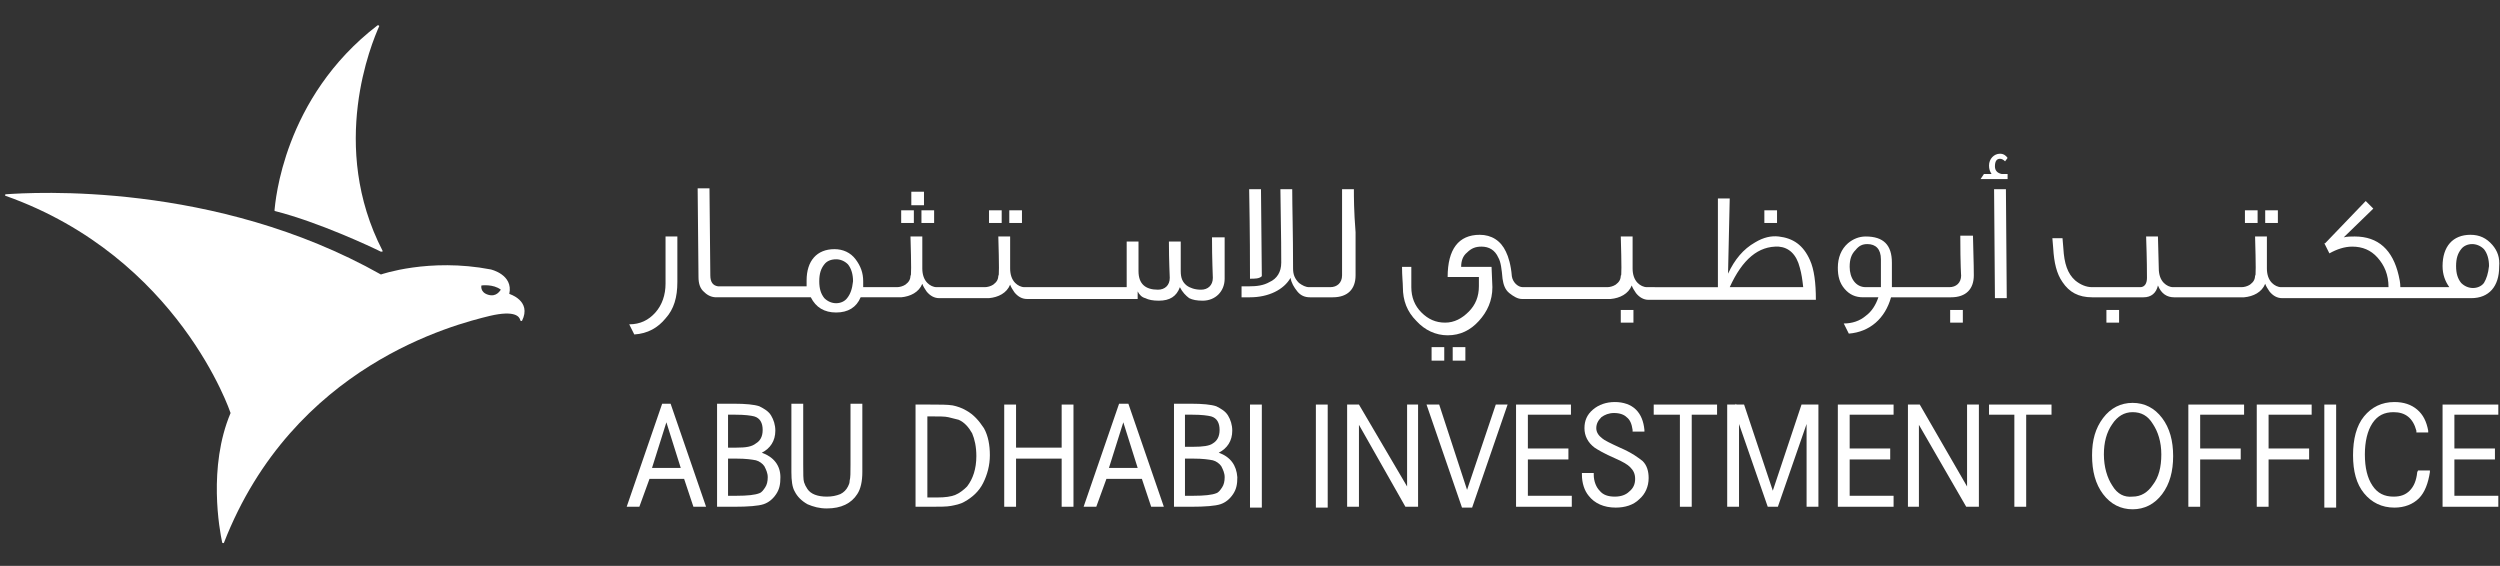 <?xml version="1.0" encoding="utf-8"?>
<!-- Generator: Adobe Illustrator 26.0.3, SVG Export Plug-In . SVG Version: 6.00 Build 0)  -->
<svg version="1.1" id="Layer_1" xmlns="http://www.w3.org/2000/svg" xmlns:xlink="http://www.w3.org/1999/xlink" x="0px" y="0px"
	 viewBox="0 0 296 67" style="enable-background:new 0 0 296 67;" xml:space="preserve">
<rect x="0" y="0" width="296" height="67" fill="#333333" stroke="none"/>
<style type="text/css">
	.st0{fill:#1E1D1C;}
	.st1{fill:#AC7926;}
	.st2{fill:#FFFFFF;}
</style>
<g>
	<path class="st2" d="M80.6,55.4h-3.4l1.7-5.4L80.6,55.4z M78.4,47.8L74.2,60h1.5l1.2-3.3H81l1.1,3.3h1.5l-4.2-12.2H78.4z"/>
	<path class="st2" d="M87.2,58.7h-1v-4.4h1c1.1,0,1.8,0.1,2.3,0.2c0.4,0.1,0.8,0.4,1,0.7c0.2,0.4,0.4,0.8,0.4,1.3
		c0,0.5-0.1,0.9-0.3,1.2c-0.2,0.3-0.4,0.6-0.7,0.7C89.4,58.6,88.5,58.7,87.2,58.7 M86.2,53v-3.9h0.9c1.1,0,1.8,0.1,2.2,0.2
		c0.7,0.2,1,0.8,1,1.6c0,0.8-0.3,1.3-0.8,1.6C89,52.9,88.3,53,87.2,53H86.2z M90.2,53.6c1-0.5,1.6-1.4,1.6-2.6
		c0-0.7-0.2-1.3-0.5-1.8c-0.3-0.5-0.8-0.8-1.4-1.1c-0.6-0.2-1.6-0.3-3-0.3h-2V60h2c1.7,0,2.9-0.1,3.5-0.3c0.6-0.2,1.1-0.6,1.5-1.2
		c0.4-0.6,0.5-1.2,0.5-2C92.4,55.1,91.6,54.1,90.2,53.6"/>
	<path class="st2" d="M100.7,55c0,0.9,0,1.6-0.1,1.9c0,0.3-0.1,0.5-0.2,0.7c-0.2,0.4-0.5,0.7-0.9,0.9c-0.5,0.2-1,0.3-1.6,0.3
		c-1.1,0-1.9-0.3-2.3-0.9c-0.2-0.3-0.3-0.5-0.4-0.8c-0.1-0.3-0.1-1-0.1-2.1v-7.2h-1.4v8.1c0,1,0.1,1.8,0.4,2.3
		c0.3,0.6,0.8,1.1,1.5,1.5c0.7,0.3,1.4,0.5,2.3,0.5c1.7,0,2.9-0.6,3.6-1.7c0.4-0.6,0.6-1.5,0.6-2.6v-8.1h-1.4V55z"/>
	<path class="st2" d="M115.6,54c0,1.5-0.4,2.7-1.1,3.6c-0.4,0.4-0.9,0.8-1.4,1c-0.5,0.2-1.2,0.3-2.1,0.3h-1.2v-9.6h0.3
		c1.1,0,1.8,0,2.2,0.1c0.4,0.1,0.8,0.2,1.2,0.3c0.7,0.3,1.2,0.9,1.6,1.6C115.4,52,115.6,52.9,115.6,54 M114.4,48.6
		c-0.5-0.3-1.1-0.5-1.6-0.6c-0.6-0.1-1.5-0.1-2.7-0.1h-1.7V60h1.6c1.2,0,2.1,0,2.6-0.1c0.5-0.1,1.1-0.2,1.6-0.5
		c0.9-0.5,1.7-1.2,2.2-2.2c0.5-1,0.8-2.1,0.8-3.3c0-1.2-0.2-2.3-0.7-3.2C115.9,49.8,115.3,49.1,114.4,48.6"/>
	<polygon class="st2" points="125.7,53 120.3,53 120.3,47.9 118.9,47.9 118.9,60 120.3,60 120.3,54.3 125.7,54.3 125.7,60 127.1,60 
		127.1,47.9 125.7,47.9 	"/>
	<path class="st2" d="M134.7,55.4h-3.4l1.7-5.4L134.7,55.4z M132.5,47.8L128.3,60h1.5l1.2-3.3h4.2l1.1,3.3h1.5l-4.2-12.2H132.5z"/>
	<path class="st2" d="M141.3,58.7h-1v-4.4h1c1.1,0,1.8,0.1,2.3,0.2c0.4,0.1,0.8,0.4,1,0.7c0.2,0.4,0.4,0.8,0.4,1.3
		c0,0.5-0.1,0.9-0.3,1.2c-0.2,0.3-0.4,0.6-0.7,0.7C143.5,58.6,142.6,58.7,141.3,58.7 M140.3,53v-3.9h0.9c1.1,0,1.8,0.1,2.2,0.2
		c0.7,0.2,1,0.8,1,1.6c0,0.8-0.3,1.3-0.8,1.6c-0.4,0.3-1.2,0.4-2.3,0.4H140.3z M144.3,53.6c1-0.5,1.6-1.4,1.6-2.6
		c0-0.7-0.2-1.3-0.5-1.8c-0.3-0.5-0.8-0.8-1.4-1.1c-0.6-0.2-1.6-0.3-3-0.3h-2V60h2c1.7,0,2.9-0.1,3.5-0.3c0.6-0.2,1.1-0.6,1.5-1.2
		c0.4-0.6,0.5-1.2,0.5-2C146.4,55.1,145.7,54.1,144.3,53.6"/>
	<rect x="148" y="47.9" class="st2" width="1.4" height="12.2"/>
	<rect x="155.8" y="47.9" class="st2" width="1.4" height="12.2"/>
	<polygon class="st2" points="166.6,57.6 160.9,47.9 159.5,47.9 159.5,60 160.9,60 160.9,50.3 166.4,60 167.9,60 167.9,47.9 
		166.6,47.9 	"/>
	<polygon class="st2" points="173.7,58 170.4,47.9 168.9,47.9 173.1,60.1 174.3,60.1 178.5,47.9 177.1,47.9 	"/>
	<polygon class="st2" points="180.9,54.4 185.7,54.4 185.7,53.1 180.9,53.1 180.9,49.1 186,49.1 186,47.9 179.5,47.9 179.5,60 
		186.1,60 186.1,58.7 180.9,58.7 	"/>
	<path class="st2" d="M191.8,53c-1.1-0.5-1.9-0.9-2.1-1.1c-0.4-0.3-0.7-0.7-0.7-1.2c0-0.5,0.2-0.9,0.6-1.3c0.4-0.3,0.9-0.5,1.5-0.5
		c0.7,0,1.2,0.2,1.5,0.5c0.4,0.3,0.6,0.8,0.7,1.5l0,0.2h1.4l0-0.2c-0.1-1-0.4-1.8-1-2.4c-0.6-0.6-1.5-0.9-2.5-0.9
		c-1,0-1.9,0.3-2.6,0.9c-0.7,0.6-1,1.3-1,2.2c0,0.9,0.4,1.7,1.2,2.3c0.3,0.2,1.1,0.7,2.5,1.3c0.9,0.4,1.4,0.7,1.7,1
		c0.4,0.4,0.6,0.8,0.6,1.4c0,0.6-0.2,1.1-0.7,1.5c-0.4,0.4-1,0.6-1.7,0.6c-0.8,0-1.4-0.2-1.8-0.7c-0.4-0.4-0.7-1.1-0.7-1.9l0-0.2
		h-1.4l0,0.2c0,1,0.3,1.9,0.8,2.5c0.7,0.9,1.8,1.4,3.2,1.4c1.1,0,2.1-0.3,2.8-1c0.7-0.6,1.1-1.5,1.1-2.5c0-0.8-0.2-1.5-0.7-2
		C194,54.2,193.2,53.6,191.8,53"/>
	<polygon class="st2" points="195.8,49.1 198.9,49.1 198.9,60 200.3,60 200.3,49.1 203.3,49.1 203.3,47.9 195.8,47.9 	"/>
	<polygon class="st2" points="214.2,47.8 214.2,47.9 213.3,47.9 209.9,58.1 206.5,47.9 205.6,47.9 205.5,47.8 205.5,47.9 
		204.5,47.9 204.5,60 205.9,60 205.9,50.2 209.3,60 210.5,60 213.9,50.2 213.9,60 215.3,60 215.3,47.9 214.2,47.9 	"/>
	<polygon class="st2" points="219,54.4 223.8,54.4 223.8,53.1 219,53.1 219,49.1 224.2,49.1 224.2,47.9 217.6,47.9 217.6,60 
		224.2,60 224.2,58.7 219,58.7 	"/>
	<polygon class="st2" points="232.9,57.6 227.3,47.9 225.9,47.9 225.9,60 227.2,60 227.2,50.3 232.8,60 234.3,60 234.3,47.9 
		232.9,47.9 	"/>
	<polygon class="st2" points="235.5,49.1 238.5,49.1 238.5,60 239.9,60 239.9,49.1 242.9,49.1 242.9,47.9 235.5,47.9 	"/>
	<path class="st2" d="M250.1,57.5c-0.6-0.9-1-2.2-1-3.7c0-1.4,0.3-2.6,1-3.6c0.6-0.9,1.4-1.4,2.4-1.4c1,0,1.8,0.4,2.4,1.4
		c0.6,0.9,1,2.1,1,3.6c0,1.5-0.3,2.7-1,3.6c-0.6,0.9-1.4,1.4-2.4,1.4C251.5,58.9,250.7,58.5,250.1,57.5 M252.5,47.7
		c-1.4,0-2.6,0.6-3.5,1.8c-0.9,1.2-1.3,2.6-1.3,4.4c0,1.9,0.4,3.4,1.3,4.6c0.9,1.2,2.1,1.8,3.5,1.8c1.4,0,2.6-0.6,3.5-1.8
		c0.9-1.2,1.3-2.7,1.3-4.5s-0.4-3.3-1.3-4.5C255.1,48.3,253.9,47.7,252.5,47.7"/>
	<polygon class="st2" points="259.1,60 260.5,60 260.5,54.4 265.3,54.4 265.3,53.1 260.5,53.1 260.5,49.1 265.7,49.1 265.7,47.9 
		259.1,47.9 	"/>
	<polygon class="st2" points="267.2,60 268.6,60 268.6,54.4 273.4,54.4 273.4,53.1 268.6,53.1 268.6,49.1 273.7,49.1 273.7,47.9 
		267.2,47.9 	"/>
	<rect x="275.2" y="47.9" class="st2" width="1.4" height="12.2"/>
	<path class="st2" d="M286.2,55.9c-0.1,1-0.4,1.7-0.9,2.2c-0.5,0.5-1.1,0.7-1.9,0.7c-1.1,0-1.9-0.4-2.5-1.3
		c-0.6-0.9-0.9-2.1-0.9-3.7c0-1.5,0.3-2.8,0.9-3.7c0.6-0.9,1.4-1.3,2.5-1.3c1.4,0,2.3,0.7,2.7,2.2l0,0.2h1.4l0-0.2
		c-0.2-1.1-0.6-1.9-1.3-2.5c-0.7-0.6-1.6-0.9-2.7-0.9c-1.5,0-2.7,0.6-3.6,1.7c-0.9,1.1-1.3,2.7-1.3,4.6c0,1.9,0.4,3.4,1.3,4.5
		c0.9,1.1,2.1,1.7,3.6,1.7c1.2,0,2.2-0.4,2.9-1.1c0.7-0.7,1.1-1.8,1.3-3.1l0-0.2h-1.4L286.2,55.9z"/>
	<polygon class="st2" points="290.6,58.7 290.6,54.4 295.4,54.4 295.4,53.1 290.6,53.1 290.6,49.1 295.8,49.1 295.8,47.9 
		289.2,47.9 289.2,60 295.8,60 295.8,58.7 	"/>
	<g>
		<path class="st2" d="M78.8,28l0,5.6c0,1.3-0.4,2.5-1.2,3.4c-0.8,0.9-1.8,1.4-3.1,1.4c0.3,0.6,0.5,1,0.6,1.2
			c1.6-0.1,2.8-0.8,3.7-1.9c1-1.1,1.4-2.5,1.4-4.3l0-5.4H78.8z"/>
		<rect x="109.1" y="24.9" class="st2" width="1.5" height="1.5"/>
		<rect x="107.9" y="22.7" class="st2" width="1.5" height="1.6"/>
		<rect x="106.7" y="24.9" class="st2" width="1.5" height="1.5"/>
		<rect x="119.5" y="24.9" class="st2" width="1.5" height="1.5"/>
		<rect x="117.1" y="24.9" class="st2" width="1.5" height="1.5"/>
		<path class="st2" d="M143.5,28c0,2.9,0.1,4.5,0.1,4.9c0,0.9-0.6,1.4-1.4,1.4c-0.7,0-1.3-0.2-1.7-0.5c-0.5-0.4-0.7-0.9-0.7-1.7
			c0-1.6,0-2.7,0-3.5h-1.4c0,2.5,0.1,3.9,0.1,4.3c0,0.9-0.6,1.4-1.4,1.4c-1.5,0-2.3-0.7-2.3-2.2v-3.5h-1.4c0,0.9,0,1.7,0,2.3V34
			h-2.9v0H128h-0.4h-2h-0.4h-2.4v0h-1.5c-0.4,0-0.8-0.2-1.1-0.5c-0.4-0.4-0.6-1-0.6-1.7c0-1.3,0-2.5,0-3.8h-1.4
			c0.1,3.4,0.1,4.9,0,4.6c0,0.5-0.2,0.8-0.6,1.1c-0.3,0.2-0.7,0.3-1,0.3c-0.2,0-0.5,0-1.1,0h-0.4v0h-2.7v0h-1.5
			c-0.4,0-0.8-0.2-1.1-0.5c-0.4-0.4-0.6-1-0.6-1.7c0-1.3,0-2.5,0-3.8h-1.4c0.1,3.4,0.1,4.9,0,4.6c0,0.5-0.2,0.8-0.6,1.1
			c-0.3,0.2-0.7,0.3-1,0.3h-2v0h-2c0-0.2,0-0.4,0-0.7c0-1-0.3-1.8-0.9-2.6c-0.6-0.8-1.5-1.2-2.5-1.2c-2.1,0-3.3,1.4-3.3,3.7
			c0,0.2,0,0.4,0,0.7h-2.1v0h-2h-0.4h-2h-0.4h-2.4v0h-1.2c-0.6-0.1-0.9-0.5-0.9-1.3l-0.1-10.3h-1.4l0.1,10.5c0,0.8,0.2,1.4,0.7,1.8
			c0.4,0.4,0.9,0.6,1.4,0.6h1.4h0.3h2h0.4h2h0.4h2.4v0H96c0.6,1.2,1.6,1.8,3,1.8c1.4,0,2.4-0.6,2.9-1.8h2v0h2.8
			c1.1-0.1,2.1-0.6,2.5-1.6c0.1,0.3,0.3,0.6,0.5,0.9c0.4,0.5,0.9,0.8,1.5,0.8h1.3h0.5h1.9h0.3h1.9c1.1-0.1,2.1-0.6,2.5-1.6
			c0.1,0.3,0.3,0.6,0.5,0.9c0.4,0.5,0.9,0.8,1.5,0.8h1.3h0.5h1.9h0.4h2h0.4h2.4v0h4.2v-0.9c0.2,0.4,0.5,0.7,0.9,0.8
			c0.4,0.2,0.9,0.3,1.6,0.3c1.3,0,2.1-0.5,2.5-1.6c0.3,0.6,0.7,1,1.1,1.3c0.4,0.2,0.9,0.3,1.6,0.3c1.5,0,2.6-1.1,2.6-2.6
			c0-0.1,0-1.8,0-4.9H143.5z M100.3,35.3c-0.3,0.4-0.8,0.6-1.3,0.6c-0.5,0-1-0.2-1.4-0.6c-0.4-0.5-0.6-1.1-0.6-2
			c0-0.9,0.2-1.5,0.6-2c0.3-0.4,0.8-0.6,1.4-0.6c0.5,0,1,0.2,1.4,0.6c0.4,0.5,0.6,1.2,0.6,2C100.9,34.2,100.7,34.8,100.3,35.3z"/>
		<path class="st2" d="M149.4,32.7l-0.1-10.3h-1.4c0.1,5.3,0.1,8.9,0.1,10.6C148.6,33,149.1,33,149.4,32.7z"/>
		<path class="st2" d="M160.3,22.4h-1.4c0,0.9,0,2.6,0,5.1c0,2.1,0,3.9,0,5.1c0,0.9-0.6,1.4-1.4,1.4h-0.9v0H155
			c-0.4,0-0.8-0.2-1.2-0.5c-0.5-0.5-0.7-1-0.7-1.7c0-4.2-0.1-7.3-0.1-9.4h-1.4c0.1,5.5,0.1,8.4,0.1,8.7c0,1.1-0.5,1.9-1.4,2.3
			c-0.7,0.4-1.5,0.5-2.4,0.5h-0.9v1.3h1c2.2,0,4-0.9,4.8-2.3c0.1,0.6,0.4,1.1,0.8,1.6c0.4,0.5,0.9,0.7,1.5,0.7h1.8v0h0.9
			c1.8,0,2.7-1,2.7-2.6c0-1.3,0-3,0-5.1C160.3,25,160.3,23.3,160.3,22.4z"/>
		<rect x="172" y="41.1" class="st2" width="1.5" height="1.6"/>
		<rect x="169.5" y="41.1" class="st2" width="1.5" height="1.6"/>
		<rect x="191.9" y="36.7" class="st2" width="1.5" height="1.5"/>
		<path class="st2" d="M210.6,28c-0.9-0.1-1.8,0.1-2.8,0.7c-1.4,0.8-2.4,2-3.2,3.7l0.2-8.9h-1.4l0,10.5h-1.8v0h-2.4h-0.4h-2.4v0H195
			c-0.4,0-0.8-0.2-1.1-0.5c-0.4-0.4-0.6-1-0.6-1.7c0-1.3,0-2.5,0-3.8h-1.4c0.1,3.4,0.1,4.9,0,4.6c0,0.5-0.2,0.8-0.6,1.1
			c-0.3,0.2-0.7,0.3-1,0.3h-1.5v0h-2.4h-0.4h-2h-0.4h-2.4v0h-0.9c-0.6,0-1.2-0.6-1.3-1.3c-0.1-1.3-0.4-2.3-0.7-2.9
			c-0.6-1.3-1.7-2-3.1-2c-2.5,0-3.8,1.7-3.8,5h3.7l0,1.1c0,1.2-0.4,2.2-1.2,3c-0.8,0.8-1.7,1.3-2.8,1.3c-1.1,0-2-0.4-2.8-1.2
			c-0.8-0.8-1.2-1.8-1.2-3c0-1.2,0-2,0-2.4H166c0,1.1,0.1,1.9,0.1,2.4c0,1.6,0.5,2.9,1.6,4c1,1.1,2.3,1.7,3.7,1.7
			c1.5,0,2.7-0.6,3.7-1.7c1-1.1,1.6-2.4,1.6-4l-0.1-2.4H173c0-0.7,0.2-1.3,0.7-1.7c0.5-0.5,1-0.7,1.7-0.7c0.9,0,1.6,0.4,2,1.3
			c0.3,0.5,0.4,1.4,0.5,2.5c0.1,0.7,0.3,1.3,0.8,1.7c0.5,0.4,1,0.7,1.5,0.7h1.6v0h1.9h0.4h2h0.4h2h0.3h1.9c1.1-0.1,2.1-0.6,2.5-1.6
			c0.1,0.3,0.3,0.6,0.5,0.9c0.4,0.5,0.9,0.8,1.5,0.8h1.3h0.5h1.9h0.4h2h0.4h13.3c0-2-0.2-3.6-0.7-4.7C213.5,29,212.3,28.2,210.6,28z
			 M204.8,34c1.5-3.3,3.4-4.9,5.8-4.8c1.2,0.1,2.1,0.9,2.5,2.5c0.2,0.7,0.3,1.4,0.4,2.3H204.8z"/>
		<rect x="208.9" y="24.9" class="st2" width="1.5" height="1.5"/>
		<path class="st2" d="M232.1,28c0,3.3,0.1,4.8,0.1,4.6c0,0.9-0.6,1.4-1.4,1.4h-1.8v0h-2.7v0h-2.3v-2.9c0-2.1-1-3.1-3.1-3.1
			c-0.8,0-1.5,0.3-2.1,0.8c-0.8,0.7-1.2,1.7-1.2,2.9c0,1,0.2,1.8,0.8,2.5c0.6,0.7,1.3,1,2.2,1h1.8c-0.3,0.9-0.8,1.7-1.5,2.2
			c-0.7,0.6-1.6,0.9-2.6,0.9c0.3,0.6,0.5,1,0.6,1.2c2.5-0.2,4.3-1.8,5-4.3h2.5h0.5h2.2v0h1.9c1.8,0,2.7-1,2.7-2.6c0,0,0-1.5-0.1-4.7
			H232.1z M222.6,34h-1.7c-1.2,0-1.9-1.1-1.9-2.4c0-0.9,0.2-1.5,0.7-2c0.4-0.5,0.8-0.7,1.4-0.7c1,0,1.6,0.6,1.6,1.8V34z"/>
		<rect x="230.9" y="36.7" class="st2" width="1.5" height="1.5"/>
		<path class="st2" d="M236.2,19.7c0-0.6,0.2-0.9,0.6-0.9c0.2,0,0.4,0.1,0.6,0.3l0.3-0.4c-0.2-0.3-0.5-0.5-0.9-0.5
			c-0.7,0-1.3,0.6-1.3,1.4c0,0.4,0.1,0.7,0.3,1h-0.9l-0.4,0.6h3.2v-0.6H237C236.5,20.5,236.2,20.2,236.2,19.7z"/>
		<polygon class="st2" points="236.1,22.4 236.2,35.3 237.6,35.3 237.5,22.4 		"/>
		<rect x="249.4" y="36.7" class="st2" width="1.5" height="1.5"/>
		<rect x="268.2" y="24.9" class="st2" width="1.5" height="1.5"/>
		<rect x="265.8" y="24.9" class="st2" width="1.5" height="1.5"/>
		<path class="st2" d="M295.1,29c-0.7-0.8-1.5-1.2-2.6-1.2c-2.1,0-3.3,1.4-3.3,3.7c0,1,0.3,1.8,0.8,2.5h-2.2v0h-3.6
			c0-0.5-0.1-1-0.2-1.4c-0.7-3-2.4-4.6-5.2-4.6c-0.4,0-0.9,0-1.3,0.1l3.5-3.4l-0.9-0.9l-4.8,5c0,0-0.1,0-0.1,0l0.6,1.2
			c0.9-0.5,1.8-0.8,2.7-0.8c1.2,0,2.2,0.4,3,1.3c0.8,0.9,1.3,2,1.3,3.5h-8.5v0h-2.7v0h-1.5c-0.4,0-0.8-0.2-1.1-0.5
			c-0.4-0.4-0.6-1-0.6-1.7c0-1.3,0-2.5,0-3.8h-1.4c0.1,3.4,0.1,4.9,0,4.6c0,0.5-0.2,0.8-0.6,1.1c-0.3,0.2-0.7,0.3-1,0.3
			c-0.2,0-0.5,0-1.1,0H264v0h-2.4h-0.4h-2.4v0h-1.5c-0.4,0-0.8-0.2-1.1-0.5c-0.4-0.4-0.6-1-0.6-1.7l-0.1-3.8h-1.4
			c0.1,2.8,0.1,4.4,0.1,4.9c0,0.7-0.3,1.1-0.8,1.1h-5.7c-0.7,0-1.4-0.3-2-0.8c-0.9-0.8-1.3-2-1.4-3.8l-0.1-1.2h-1.2l0.1,1.2
			c0.1,1.7,0.4,3,1.1,4c0.8,1.2,1.9,1.8,3.5,1.8h6.1c0.9,0,1.5-0.5,1.7-1.4c0.4,1,1.1,1.4,1.9,1.4h1.3h0.5h1.9h0.4h2h0.3h1.9
			c1.1-0.1,2.1-0.6,2.5-1.6c0.1,0.3,0.3,0.6,0.5,0.9c0.4,0.5,0.9,0.8,1.5,0.8h1.3h0.5h1.7v0h14v0h4.9c2.1,0,3.3-1.4,3.3-3.7
			C296,30.5,295.7,29.7,295.1,29z M294.1,33.5c-0.3,0.4-0.8,0.6-1.3,0.6c-0.5,0-1-0.2-1.4-0.6c-0.4-0.5-0.6-1.1-0.6-2
			c0-0.9,0.2-1.5,0.6-2c0.3-0.4,0.8-0.6,1.3-0.6c0.5,0,1,0.2,1.4,0.6c0.4,0.5,0.6,1.2,0.6,2C294.6,32.4,294.4,33,294.1,33.5z"/>
	</g>
	<path class="st2" d="M45.3,29.7c-6.4-12.4-1.3-24.6-0.4-26.6h0c0,0,0,0,0,0c0,0,0-0.1-0.1-0.1c0,0,0,0-0.1,0
		c-11.2,8.6-12.1,21-12.2,21.9h0c0,0,0,0,0,0c0,0,0,0.1,0.1,0.1c5.1,1.3,11.3,4.2,12.5,4.8l0,0c0,0,0,0,0,0
		C45.3,29.8,45.3,29.8,45.3,29.7C45.3,29.8,45.3,29.7,45.3,29.7"/>
	<path class="st2" d="M57.8,34.9c-1-0.3-0.8-1.1-0.8-1.1s1.4-0.2,2.3,0.5C59.2,34.4,58.8,35.2,57.8,34.9 M60.3,34.8
		c0.5-2.3-2.2-2.9-2.2-2.9c-7.3-1.4-13,0.6-13,0.6C25.4,21.4,3.7,22.8,0.7,23c0,0,0,0,0,0c0,0,0,0,0,0c0,0,0,0,0,0
		c0,0-0.1,0-0.1,0.1c0,0,0,0.1,0.1,0.1v0c20.5,7.3,26.6,25.7,26.6,25.7c-2.7,6.4-1.3,13.9-1,15.3h0c0,0,0,0.1,0.1,0.1
		c0,0,0.1,0,0.1,0h0c8.2-21.1,27.4-25.9,31.5-26.9c3-0.7,3.5,0.1,3.6,0.5h0c0,0,0,0.1,0.1,0.1c0,0,0,0,0.1,0l0,0
		C63,35.6,60.3,34.8,60.3,34.8"/>
</g>
</svg>
